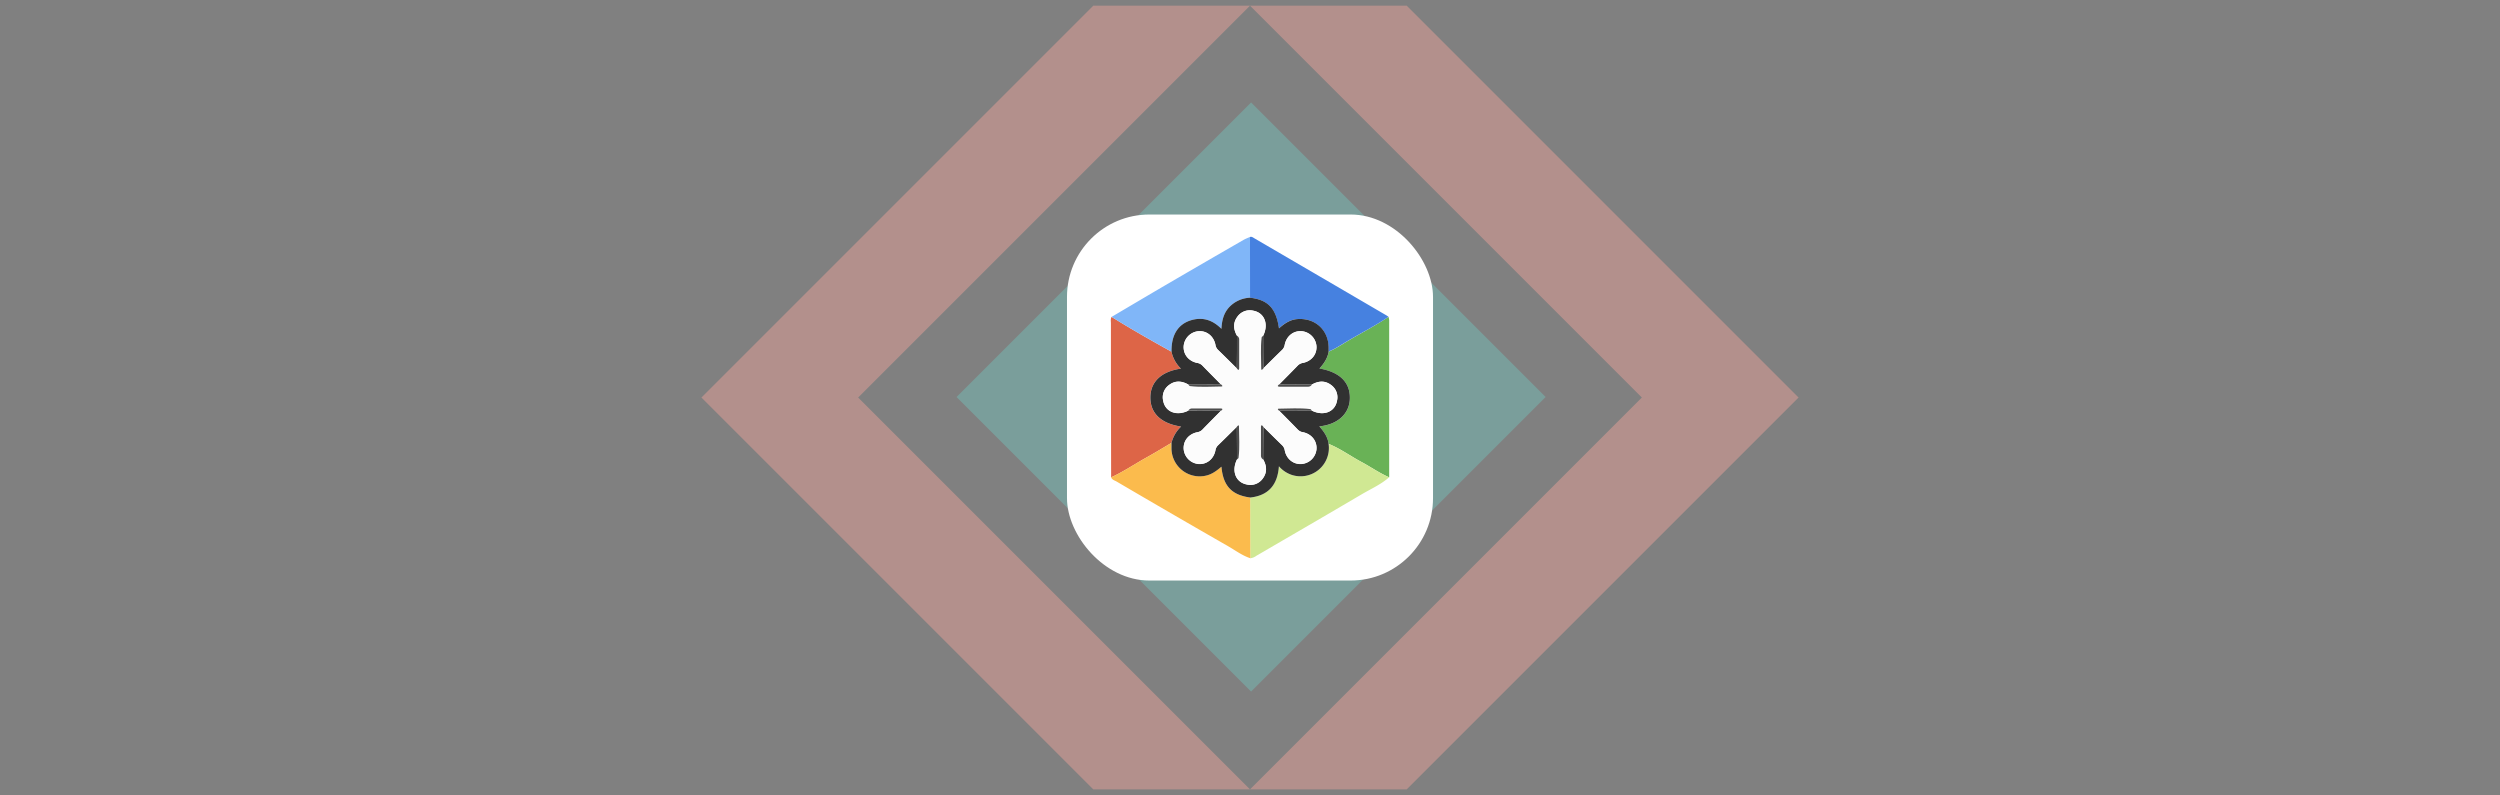 <svg xmlns="http://www.w3.org/2000/svg" viewBox="0 0 1531.58 487.08"><rect x="0" y="0" width="1531.58" height="487.08" fill="#808080" stroke="none"/><defs><style>.cls-1{fill:#ffa89f;}.cls-1,.cls-2{opacity:0.4;}.cls-2{fill:#71ccc3;}.cls-3{fill:#fff;}.cls-4{fill:#dd6547;}.cls-5{fill:#69b256;}.cls-6{fill:#4681e0;}.cls-7{fill:#d0e893;}.cls-8{fill:#fbbb4d;}.cls-9{fill:#80b6f8;}.cls-10{fill:#313131;}.cls-11{fill:#fcfcfc;}.cls-12{fill:#4b4b4b;}.cls-13{fill:#4c4c4c;}</style></defs><g id="Backgrounds"><g id="Icons_V08" data-name="Icons V08"><polygon class="cls-1" points="765.79 3.48 669.77 3.48 429.71 243.54 669.77 483.6 765.79 483.6 525.73 243.54 765.79 3.48"/><polygon class="cls-1" points="861.81 3.48 765.79 3.48 1005.85 243.54 765.79 483.6 861.81 483.6 1101.87 243.54 861.81 3.48"/><rect class="cls-2" x="638.85" y="115.62" width="255.2" height="255.2" transform="translate(52.51 613.2) rotate(-45)"/></g></g><g id="Screenshots_Logos" data-name="Screenshots &amp; Logos"><g id="Boxy_SVG" data-name="Boxy SVG"><rect class="cls-3" x="653.67" y="131.42" width="224.24" height="224.24" rx="50.49"/><path class="cls-4" d="M680.71,292.45q-.06-31.59-.13-63.19,0-15.62,0-31.23c0-1.3-.35-2.67.44-3.89,12,7.49,24.3,14.47,36.67,21.33a20.25,20.25,0,0,0,5.77,10.38c-12.12,1.73-18.74,8.11-18.73,17.74s6.5,15.86,18.82,17.75a20.56,20.56,0,0,0-5.89,10c-5.09,3-10.11,6.08-15.27,8.94C695.16,284.3,688.27,289,680.71,292.45Z"/><path class="cls-5" d="M850.64,194.1a10.86,10.86,0,0,1,.42,2.07q0,48.12,0,96.25c-6-2.59-11.36-6.4-17.11-9.47-6.71-3.59-12.87-8.16-20-11-.49-4.21-2.84-7.5-5.69-10.72,11.18-1.12,18.28-7.58,18.69-16.64.45-10.07-5.93-16.6-18.61-18.81,2.79-3.06,5-6.33,5.64-10.38,4.17-1.7,7.88-4.23,11.72-6.51C834,203.94,842.62,199.53,850.64,194.1Z"/><path class="cls-6" d="M850.64,194.1c-8,5.43-16.65,9.84-25,14.77-3.84,2.28-7.55,4.81-11.72,6.51,0-.73,0-1.46,0-2.19,0-10.86-8.07-18.42-18.92-17.73-4.58.29-8.14,2.68-11.51,5.71-1.76-12.29-6.73-17.49-17.7-18.78l-.06-37.19c1.07-.4,1.86.28,2.68.76q40.51,23.63,81,47.28A13.36,13.36,0,0,1,850.64,194.1Z"/><path class="cls-7" d="M813.92,271.93c7.11,2.86,13.27,7.43,20,11,5.75,3.07,11.09,6.88,17.11,9.47-5,4.41-11.15,7.09-16.83,10.44-21.44,12.65-43,25.11-64.51,37.65A7.44,7.44,0,0,1,766,342q-.06-18.6-.11-37.2c11.17-1.2,16.76-7.76,17.57-19.14a18,18,0,0,0,7.54,5.17A17.36,17.36,0,0,0,813.92,271.93Z"/><path class="cls-8" d="M765.91,304.8q.06,18.6.11,37.2c-5-1.63-9.19-4.82-13.68-7.4Q718.13,315,684.05,295c-1.19-.69-2.77-1-3.34-2.58,7.56-3.48,14.45-8.15,21.7-12.18,5.16-2.86,10.18-5.95,15.27-8.94,0,1,0,1.93,0,2.9a17.25,17.25,0,0,0,20.27,17.33c4-.64,7.19-3,10.34-5.65C749.31,297.74,754.61,303.31,765.91,304.8Z"/><path class="cls-9" d="M765.78,145.2l.06,37.19a18.6,18.6,0,0,0-12.61,5.6c-3.45,3.64-4.7,8.16-4.93,13.48-5.31-5.32-11.16-7.26-17.93-5.47-8.51,2.25-12.83,9-12.66,19.47C705.34,208.61,693,201.63,681,194.14c11.56-6.81,23.09-13.67,34.68-20.42q23.17-13.53,46.44-26.91A37.91,37.91,0,0,1,765.78,145.2Z"/><path class="cls-10" d="M717.71,215.47c-.17-10.45,4.15-17.22,12.66-19.47,6.77-1.79,12.62.15,17.93,5.47.23-5.32,1.48-9.84,4.93-13.48a18.6,18.6,0,0,1,12.61-5.6c11,1.29,15.94,6.49,17.7,18.78,3.37-3,6.93-5.42,11.51-5.71,10.85-.69,18.94,6.87,18.92,17.73,0,.73,0,1.46,0,2.19-.65,4.05-2.85,7.32-5.64,10.38,12.68,2.21,19.06,8.74,18.61,18.81-.41,9.06-7.51,15.52-18.69,16.64,2.85,3.22,5.2,6.51,5.69,10.72a17.36,17.36,0,0,1-22.9,18.9,18,18,0,0,1-7.54-5.17c-.81,11.38-6.4,17.94-17.57,19.14-11.3-1.49-16.6-7.06-17.63-18.89-3.15,2.69-6.3,5-10.34,5.65a17.25,17.25,0,0,1-20.27-17.33c0-1,0-1.94,0-2.9a20.56,20.56,0,0,1,5.89-10c-12.32-1.89-18.81-8.15-18.82-17.75s6.61-16,18.73-17.74A20.25,20.25,0,0,1,717.71,215.47Zm56.12,66,.12-20c3.88,3.83,7.74,7.68,11.66,11.47a5.54,5.54,0,0,1,1.5,3.16c1.1,5.27,5.43,8.6,10.41,8.18a10,10,0,0,0,9-9c.41-5-2.91-9.3-8.18-10.42a5.51,5.51,0,0,1-3.15-1.5c-3.79-3.92-7.64-7.78-11.48-11.66l20-.11c7.17,3.51,14.1.81,15.38-6a9.25,9.25,0,0,0-3.53-9.65c-3.81-2.93-7.83-2.59-11.84-.33l-20-.11c3.83-3.88,7.69-7.74,11.47-11.66a5.62,5.62,0,0,1,3.15-1.51c5.3-1.12,8.6-5.42,8.18-10.41a10,10,0,0,0-9-9c-5-.41-9.3,2.92-10.41,8.19a5.55,5.55,0,0,1-1.51,3.16c-3.92,3.79-7.77,7.64-11.65,11.47q-.06-10-.11-20c3.53-7.15.83-14.08-6-15.38a9.28,9.28,0,0,0-9.66,3.53c-2.93,3.81-2.58,7.83-.33,11.85q0,10-.11,20c-3.88-3.83-7.73-7.69-11.66-11.48a5.57,5.57,0,0,1-1.5-3.15c-1.11-5.27-5.44-8.59-10.42-8.18a10,10,0,0,0-9,9c-.4,5,2.87,9.28,8.19,10.41a5.59,5.59,0,0,1,3.15,1.51c3.79,3.92,7.65,7.78,11.48,11.66l-20,.11c-4-2.26-8-2.6-11.85.33a9.25,9.25,0,0,0-3.53,9.65c1.27,6.83,8.23,9.54,15.38,6l20,.11c-3.83,3.89-7.68,7.74-11.47,11.67a5.6,5.6,0,0,1-3.15,1.5c-5.31,1.13-8.59,5.4-8.19,10.41a10,10,0,0,0,9,9c5,.41,9.3-2.9,10.41-8.19a5.55,5.55,0,0,1,1.51-3.15c3.92-3.79,7.78-7.64,11.66-11.47l.11,20c-3.54,7.16-.84,14.08,6,15.38a9.26,9.26,0,0,0,9.66-3.53C776.44,289.49,776.09,285.46,773.83,281.45Z"/><path class="cls-11" d="M803.71,235.57c4-2.26,8-2.6,11.84.33a9.25,9.25,0,0,1,3.53,9.65c-1.28,6.84-8.21,9.54-15.38,6-.33-.33-.63-.92-1-1-6.42-.8-12.87-.32-19.3-.25-1.14,0-.22.94.31,1.32,3.84,3.88,7.69,7.74,11.48,11.66a5.51,5.51,0,0,0,3.15,1.5c5.27,1.12,8.59,5.45,8.18,10.42a10,10,0,0,1-9,9c-5,.42-9.31-2.91-10.41-8.18a5.54,5.54,0,0,0-1.5-3.16c-3.92-3.79-7.78-7.64-11.66-11.47-.85-1.22-1.44-1.29-1.44.39,0,5.74,0,11.48,0,17.23a2.59,2.59,0,0,0,1.33,2.37c2.26,4,2.61,8-.32,11.84a9.26,9.26,0,0,1-9.66,3.53c-6.86-1.3-9.56-8.22-6-15.38.33-.33.91-.63.95-1,.8-6.42.32-12.87.26-19.3,0-1.13-.94-.22-1.32.32-3.88,3.83-7.74,7.68-11.66,11.47a5.55,5.55,0,0,0-1.51,3.15c-1.11,5.29-5.43,8.6-10.41,8.19a10,10,0,0,1-9-9c-.4-5,2.88-9.28,8.19-10.41a5.6,5.6,0,0,0,3.15-1.5c3.79-3.93,7.64-7.78,11.47-11.67,1.22-.84,1.26-1.43-.39-1.44-5.74,0-11.48,0-17.22,0a2.59,2.59,0,0,0-2.37,1.34c-7.15,3.51-14.11.8-15.38-6a9.25,9.25,0,0,1,3.53-9.65c3.81-2.93,7.83-2.59,11.85-.33.33.34.63.91,1,1,6.42.8,12.87.32,19.3.25,1.14,0,.22-.94-.31-1.32-3.83-3.88-7.69-7.74-11.48-11.66a5.59,5.59,0,0,0-3.15-1.51c-5.32-1.13-8.59-5.39-8.19-10.41a10,10,0,0,1,9-9c5-.41,9.31,2.91,10.42,8.18a5.57,5.57,0,0,0,1.5,3.15c3.93,3.79,7.78,7.65,11.66,11.48.85,1.22,1.44,1.27,1.44-.39,0-5.74,0-11.49,0-17.23a2.59,2.59,0,0,0-1.35-2.36c-2.25-4-2.6-8,.33-11.85a9.28,9.28,0,0,1,9.66-3.53c6.86,1.3,9.56,8.23,6,15.38-.34.33-.92.64-1,1-.81,6.41-.31,12.86-.26,19.29,0,1.13.94.22,1.33-.31,3.88-3.83,7.73-7.68,11.65-11.47a5.55,5.55,0,0,0,1.51-3.16c1.11-5.27,5.44-8.6,10.41-8.19a10,10,0,0,1,9,9c.42,5-2.88,9.29-8.18,10.41a5.62,5.62,0,0,0-3.15,1.51c-3.78,3.92-7.64,7.78-11.47,11.66-1.2.84-1.27,1.43.39,1.44,5.74,0,11.49,0,17.23,0A2.61,2.61,0,0,0,803.71,235.57Z"/><path class="cls-12" d="M757.82,205.71a2.59,2.59,0,0,1,1.35,2.36c0,5.74,0,11.49,0,17.23,0,1.66-.59,1.61-1.44.39Q757.77,215.7,757.82,205.71Z"/><path class="cls-13" d="M774,225.7c-.39.53-1.32,1.44-1.33.31,0-6.43-.55-12.88.26-19.29,0-.37.62-.68,1-1Q773.89,215.7,774,225.7Z"/><path class="cls-13" d="M748,235.46c.53.38,1.45,1.31.31,1.32-6.43.07-12.88.55-19.3-.25-.37-.05-.67-.62-1-1Z"/><path class="cls-13" d="M803.71,235.57a2.61,2.61,0,0,1-2.37,1.34c-5.74,0-11.49,0-17.23,0-1.66,0-1.59-.6-.39-1.44Z"/><path class="cls-13" d="M728,251.58a2.59,2.59,0,0,1,2.37-1.34c5.74,0,11.48,0,17.22,0,1.65,0,1.61.6.39,1.44Z"/><path class="cls-13" d="M783.71,251.69c-.53-.38-1.45-1.3-.31-1.32,6.43-.07,12.88-.55,19.3.25.37,0,.67.63,1,1Z"/><path class="cls-13" d="M757.72,261.46c.38-.54,1.3-1.45,1.32-.32.06,6.43.54,12.88-.26,19.3,0,.37-.62.67-.95,1Z"/><path class="cls-12" d="M773.83,281.45a2.59,2.59,0,0,1-1.33-2.37c0-5.75,0-11.49,0-17.23,0-1.68.59-1.61,1.44-.39Z"/></g></g></svg>